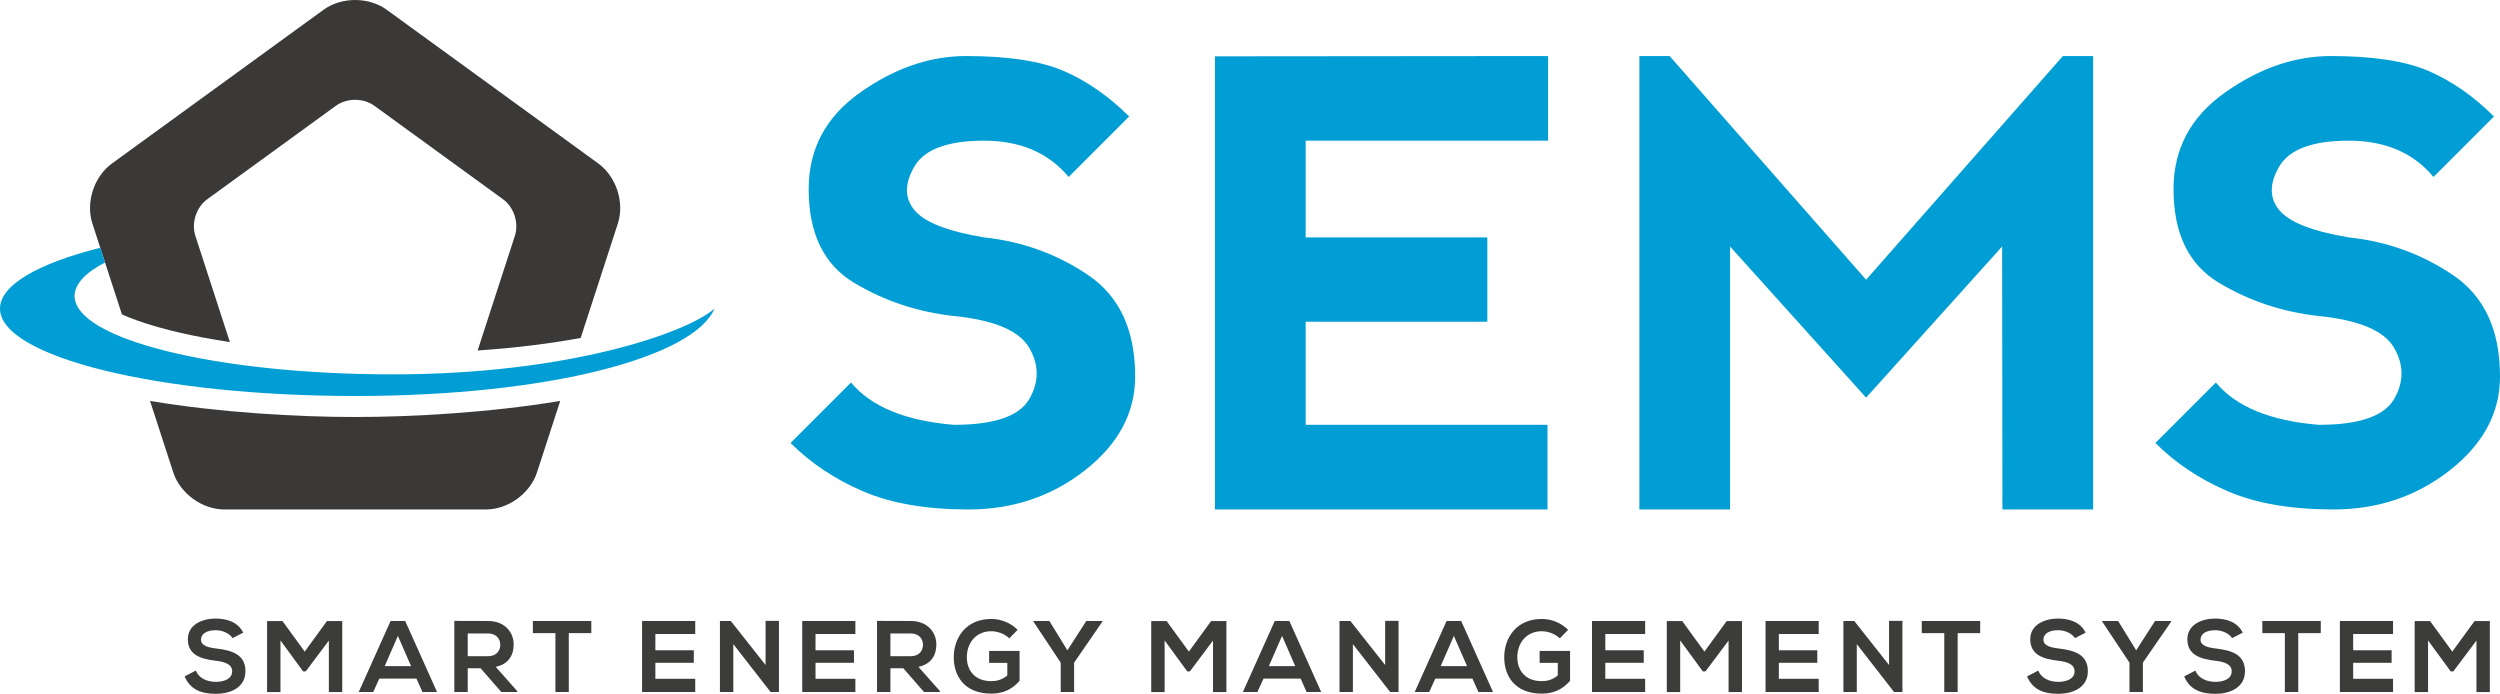 <?xml version="1.0" encoding="utf-8"?>
<!-- Generator: Adobe Illustrator 16.0.0, SVG Export Plug-In . SVG Version: 6.00 Build 0)  -->
<!DOCTYPE svg PUBLIC "-//W3C//DTD SVG 1.1//EN" "http://www.w3.org/Graphics/SVG/1.1/DTD/svg11.dtd">
<svg version="1.1" id="Ebene_1" xmlns="http://www.w3.org/2000/svg" xmlns:xlink="http://www.w3.org/1999/xlink" x="0px" y="0px"
	 width="492.66px" height="136.727px" viewBox="0 0 492.66 136.727" enable-background="new 0 0 492.66 136.727"
	 xml:space="preserve">
<g>
	<g>
		<path fill="#3C3C3B" d="M45.827,125.752c-0.479-0.799-1.799-1.559-3.317-1.559c-1.959,0-2.898,0.818-2.898,1.857
			c0,1.221,1.438,1.561,3.118,1.76c2.918,0.361,5.637,1.119,5.637,4.459c0,3.117-2.759,4.457-5.877,4.457
			c-2.858,0-5.057-0.879-6.097-3.438l2.199-1.141c0.619,1.539,2.238,2.219,3.938,2.219c1.659,0,3.219-0.578,3.219-2.098
			c0-1.32-1.38-1.859-3.238-2.059c-2.858-0.34-5.497-1.102-5.497-4.238c0-2.879,2.838-4.059,5.417-4.078
			c2.179,0,4.438,0.619,5.497,2.777L45.827,125.752z"/>
		<path fill="#3C3C3B" d="M64.806,126.23l-4.558,6.078h-0.52l-4.458-6.098v10.176h-2.639v-13.992h3.039l4.377,6.016l4.378-6.016
			h3.019v13.992h-2.639V126.23z"/>
		<path fill="#3C3C3B" d="M82.067,133.727h-7.316l-1.199,2.641h-2.858l6.276-13.992h2.879l6.276,13.992h-2.878L82.067,133.727z
			 M78.409,125.312l-2.599,5.957h5.197L78.409,125.312z"/>
		<path fill="#3C3C3B" d="M101.925,136.367h-3.139l-4.077-4.68H92.17v4.68h-2.639v-14.014c2.219,0,4.438,0.021,6.657,0.021
			c3.298,0.02,5.037,2.219,5.037,4.637c0,1.918-0.88,3.857-3.538,4.398l4.237,4.777V136.367z M92.17,124.832v4.479h4.019
			c1.679,0,2.398-1.119,2.398-2.24c0-1.117-0.74-2.238-2.398-2.238H92.17z"/>
		<path fill="#3C3C3B" d="M109.449,124.773h-4.438v-2.398c4.037,0,7.456,0,11.514,0v2.398h-4.438v11.594h-2.639V124.773z"/>
		<path fill="#3C3C3B" d="M137.006,136.367h-10.475c0-4.658,0-9.336,0-13.992h10.475v2.559h-7.856v3.217h7.576v2.459h-7.576v3.158
			h7.856V136.367z"/>
		<path fill="#3C3C3B" d="M150.866,122.354h2.638v14.014h-1.639v0.02l-7.355-9.455v9.436h-2.639v-13.992h2.139l6.856,8.674V122.354z
			"/>
		<path fill="#3C3C3B" d="M168.564,136.367H158.09c0-4.658,0-9.336,0-13.992h10.475v2.559h-7.856v3.217h7.576v2.459h-7.576v3.158
			h7.856V136.367z"/>
		<path fill="#3C3C3B" d="M185.223,136.367h-3.139l-4.077-4.68h-2.539v4.68h-2.639v-14.014c2.219,0,4.438,0.021,6.657,0.021
			c3.298,0.02,5.037,2.219,5.037,4.637c0,1.918-0.88,3.857-3.538,4.398l4.237,4.777V136.367z M175.468,124.832v4.479h4.019
			c1.679,0,2.398-1.119,2.398-2.24c0-1.117-0.74-2.238-2.398-2.238H175.468z"/>
		<path fill="#3C3C3B" d="M198.904,125.793c-0.939-0.9-2.339-1.4-3.559-1.4c-2.998,0-4.817,2.279-4.817,5.158
			c0,2.297,1.34,4.676,4.817,4.676c1.1,0,2.06-0.238,3.158-1.117v-2.48h-3.578v-2.359h5.997v5.898
			c-1.379,1.578-3.118,2.52-5.577,2.52c-5.257,0-7.396-3.461-7.396-7.137c0-3.938,2.458-7.578,7.396-7.578
			c1.879,0,3.758,0.721,5.197,2.141L198.904,125.793z"/>
		<path fill="#3C3C3B" d="M210.347,128.15l3.718-5.775h3.179v0.119l-5.577,8.096v5.777h-2.639v-5.777l-5.377-8.096v-0.119h3.139
			L210.347,128.15z"/>
		<path fill="#3C3C3B" d="M239.042,126.23l-4.558,6.078h-0.52l-4.458-6.098v10.176h-2.639v-13.992h3.039l4.377,6.016l4.378-6.016
			h3.019v13.992h-2.639V126.23z"/>
		<path fill="#3C3C3B" d="M256.304,133.727h-7.316l-1.199,2.641h-2.858l6.276-13.992h2.879l6.276,13.992h-2.878L256.304,133.727z
			 M252.646,125.312l-2.599,5.957h5.197L252.646,125.312z"/>
		<path fill="#3C3C3B" d="M272.964,122.354h2.638v14.014h-1.639v0.02l-7.355-9.455v9.436h-2.639v-13.992h2.139l6.856,8.674V122.354z
			"/>
		<path fill="#3C3C3B" d="M290.164,133.727h-7.316l-1.199,2.641h-2.858l6.276-13.992h2.879l6.276,13.992h-2.878L290.164,133.727z
			 M286.505,125.312l-2.599,5.957h5.197L286.505,125.312z"/>
		<path fill="#3C3C3B" d="M307.383,125.793c-0.939-0.9-2.339-1.4-3.559-1.4c-2.998,0-4.817,2.279-4.817,5.158
			c0,2.297,1.34,4.676,4.817,4.676c1.1,0,2.06-0.238,3.158-1.117v-2.48h-3.578v-2.359h5.997v5.898
			c-1.379,1.578-3.118,2.52-5.577,2.52c-5.257,0-7.396-3.461-7.396-7.137c0-3.938,2.459-7.578,7.396-7.578
			c1.879,0,3.758,0.721,5.197,2.141L307.383,125.793z"/>
		<path fill="#3C3C3B" d="M324.203,136.367h-10.475c0-4.658,0-9.336,0-13.992h10.475v2.559h-7.856v3.217h7.576v2.459h-7.576v3.158
			h7.856V136.367z"/>
		<path fill="#3C3C3B" d="M340.641,126.23l-4.558,6.078h-0.52l-4.458-6.098v10.176h-2.639v-13.992h3.039l4.377,6.016l4.378-6.016
			h3.019v13.992h-2.639V126.23z"/>
		<path fill="#3C3C3B" d="M358.403,136.367h-10.475c0-4.658,0-9.336,0-13.992h10.475v2.559h-7.856v3.217h7.576v2.459h-7.576v3.158
			h7.856V136.367z"/>
		<path fill="#3C3C3B" d="M372.263,122.354h2.638v14.014h-1.639v0.02l-7.355-9.455v9.436h-2.639v-13.992h2.139l6.856,8.674V122.354z
			"/>
		<path fill="#3C3C3B" d="M383.146,124.773h-4.438v-2.398c4.038,0,7.455,0,11.514,0v2.398h-4.438v11.594h-2.638V124.773z"/>
		<path fill="#3C3C3B" d="M408.902,125.752c-0.48-0.799-1.799-1.559-3.318-1.559c-1.959,0-2.898,0.818-2.898,1.857
			c0,1.221,1.439,1.561,3.119,1.76c2.918,0.361,5.637,1.119,5.637,4.459c0,3.117-2.76,4.457-5.877,4.457
			c-2.859,0-5.057-0.879-6.098-3.438l2.199-1.141c0.619,1.539,2.238,2.219,3.938,2.219c1.66,0,3.219-0.578,3.219-2.098
			c0-1.32-1.379-1.859-3.238-2.059c-2.857-0.34-5.496-1.102-5.496-4.238c0-2.879,2.838-4.059,5.416-4.078
			c2.18,0,4.438,0.619,5.498,2.777L408.902,125.752z"/>
		<path fill="#3C3C3B" d="M420.964,128.15l3.717-5.775h3.18v0.119l-5.578,8.096v5.777h-2.639v-5.777l-5.377-8.096v-0.119h3.139
			L420.964,128.15z"/>
		<path fill="#3C3C3B" d="M439.863,125.752c-0.48-0.799-1.799-1.559-3.318-1.559c-1.959,0-2.898,0.818-2.898,1.857
			c0,1.221,1.439,1.561,3.119,1.76c2.918,0.361,5.637,1.119,5.637,4.459c0,3.117-2.76,4.457-5.877,4.457
			c-2.859,0-5.057-0.879-6.098-3.438l2.199-1.141c0.619,1.539,2.238,2.219,3.938,2.219c1.66,0,3.219-0.578,3.219-2.098
			c0-1.32-1.379-1.859-3.238-2.059c-2.857-0.34-5.496-1.102-5.496-4.238c0-2.879,2.838-4.059,5.416-4.078
			c2.18,0,4.438,0.619,5.498,2.777L439.863,125.752z"/>
		<path fill="#3C3C3B" d="M450.265,124.773h-4.438v-2.398c4.037,0,7.457,0,11.514,0v2.398h-4.438v11.594h-2.639V124.773z"/>
		<path fill="#3C3C3B" d="M471.582,136.367h-10.475c0-4.658,0-9.336,0-13.992h10.475v2.559h-7.857v3.217h7.576v2.459h-7.576v3.158
			h7.857V136.367z"/>
		<path fill="#3C3C3B" d="M488.019,126.23l-4.557,6.078h-0.52l-4.459-6.098v10.176h-2.639v-13.992h3.039l4.377,6.016l4.379-6.016
			h3.018v13.992h-2.639V126.23z"/>
	</g>
	<g>
		<path fill="#009ED4" d="M209.701,14.021c4.566,1.986,8.836,4.965,12.808,8.936l-11.914,11.914
			c-3.972-4.766-9.531-7.148-16.68-7.148s-11.716,1.688-13.701,5.062c-1.986,3.377-1.986,6.256,0,8.639
			c1.985,2.383,6.553,4.17,13.701,5.361c7.545,0.795,14.396,3.277,20.552,7.445c6.155,4.172,9.233,10.824,9.233,19.957
			c0,7.148-3.286,13.305-9.859,18.467c-6.572,5.162-14.228,7.744-22.964,7.744c-8.301,0-15.23-1.191-20.79-3.574
			c-5.561-2.383-10.326-5.559-14.297-9.531l11.914-11.914c3.971,4.766,10.723,7.547,20.254,8.34c7.942,0,12.896-1.688,14.863-5.062
			c1.965-3.375,1.965-6.752,0-10.129c-1.967-3.375-6.921-5.459-14.863-6.254c-7.148-0.793-13.701-2.979-19.658-6.553
			s-8.936-9.729-8.936-18.467c0-7.902,3.386-14.246,10.156-19.033c6.771-4.785,13.731-7.178,20.88-7.178
			C198.7,11.043,205.134,12.035,209.701,14.021z"/>
		<path fill="#009ED4" d="M239.426,100.398V11.102l65.646-0.059v16.68h-47.775v19.062h35.802v16.621h-35.802v20.312h47.656v16.68
			H239.426z"/>
		<path fill="#009ED4" d="M323.063,100.398V11.043h5.957l38.721,44.082l38.78-44.082h5.957v89.355h-17.871l-0.061-51.826
			l-26.806,29.785l-26.807-29.785v51.826H323.063z"/>
		<path fill="#009ED4" d="M478.66,14.021c4.566,1.986,8.836,4.965,12.809,8.936l-11.914,11.914
			c-3.973-4.766-9.531-7.148-16.68-7.148s-11.717,1.688-13.701,5.062c-1.986,3.377-1.986,6.256,0,8.639
			c1.984,2.383,6.553,4.17,13.701,5.361c7.545,0.795,14.395,3.277,20.551,7.445c6.156,4.172,9.234,10.824,9.234,19.957
			c0,7.148-3.287,13.305-9.859,18.467s-14.229,7.744-22.965,7.744c-8.301,0-15.23-1.191-20.789-3.574
			c-5.561-2.383-10.326-5.559-14.297-9.531l11.914-11.914c3.971,4.766,10.723,7.547,20.254,8.34c7.941,0,12.896-1.688,14.863-5.062
			c1.965-3.375,1.965-6.752,0-10.129c-1.967-3.375-6.922-5.459-14.863-6.254c-7.148-0.793-13.701-2.979-19.658-6.553
			s-8.936-9.729-8.936-18.467c0-7.902,3.385-14.246,10.156-19.033c6.771-4.785,13.73-7.178,20.879-7.178
			C467.66,11.043,474.093,12.035,478.66,14.021z"/>
	</g>
	<g>
		<path fill="#3A3938" d="M29.567,79.008l4.57,14.064c1.357,4.176,5.693,7.326,10.084,7.326h51.525c4.391,0,8.727-3.15,10.084-7.328
			l4.569-14.063c-13.892,2.328-29.301,3.169-40.417,3.169C58.867,82.176,43.458,81.336,29.567,79.008z M117.898,32.215L76.215,1.928
			C74.502,0.686,72.289,0,69.982,0s-4.52,0.686-6.232,1.93L22.066,32.215c-3.553,2.582-5.209,7.678-3.852,11.855l5.809,17.878
			c2.441,1.104,6.007,2.348,11.214,3.563c3.105,0.725,6.484,1.357,10.065,1.898L38.5,46.473c-0.826-2.543,0.18-5.641,2.344-7.211
			l25.35-18.418c1.041-0.754,2.387-1.174,3.789-1.174s2.748,0.42,3.789,1.174l25.35,18.418c2.164,1.57,3.17,4.668,2.344,7.211
			l-7.343,22.599c7.326-0.504,14.204-1.342,20.311-2.479l7.317-22.521C123.107,39.893,121.451,34.797,117.898,32.215z"/>
	</g>
	<g>
		<g>
			<path fill="#009ED4" d="M77.436,73.775c-34.646,0-62.734-6.916-62.734-15.447c0-2.361,2.152-4.602,6.002-6.604l-0.945-2.904
				C7.529,51.92,0,56.15,0,60.812c0,9.512,31.332,17.223,69.982,17.223s66.877-7.799,70.811-17.223
				C135.477,65.543,112.084,73.775,77.436,73.775z"/>
		</g>
	</g>
</g>
</svg>
